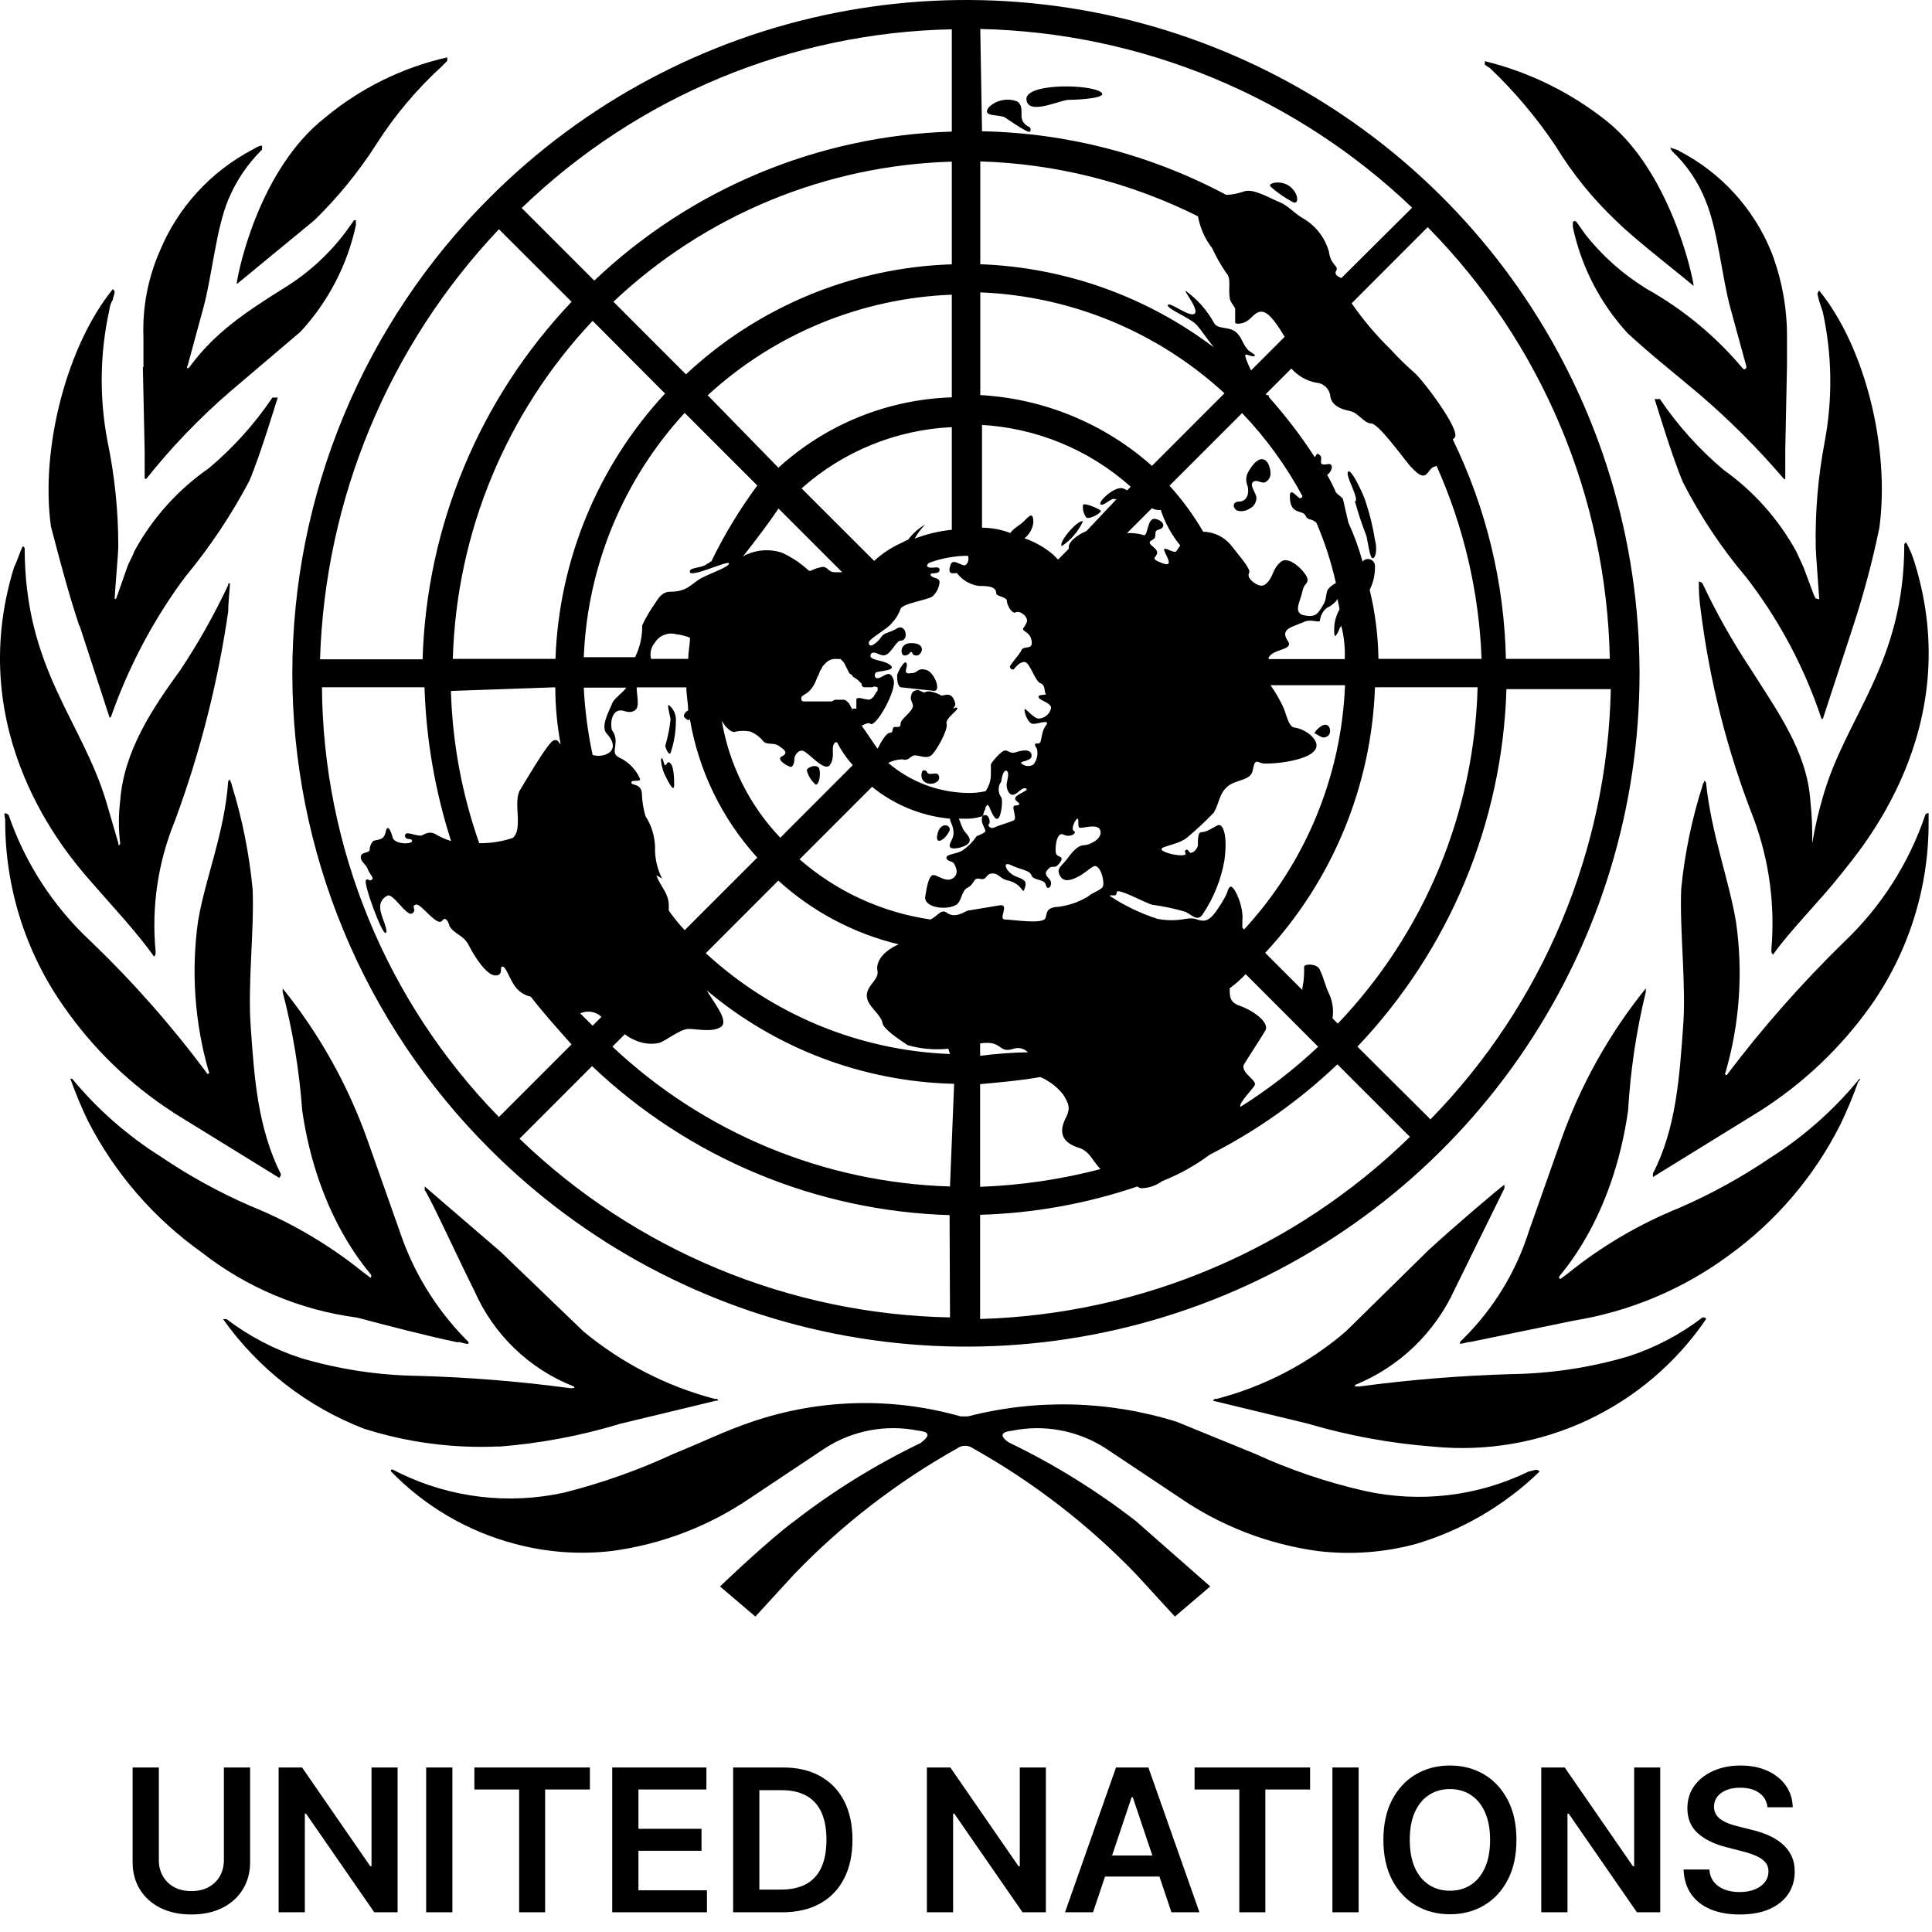 <svg width="98" height="98" viewBox="0 0 98 98" fill="none" xmlns="http://www.w3.org/2000/svg">
<path d="M77.555 74.635C74.963 75.902 72.018 76.25 69.203 75.622C67.288 75.185 65.424 74.552 63.639 73.733L59.688 72.12C56.251 71.043 52.582 70.949 49.094 71.847H48.733C45.256 70.859 41.561 70.954 38.139 72.12C36.796 72.569 35.536 73.195 34.193 73.733C32.403 74.564 30.538 75.227 28.625 75.71C25.811 76.331 22.869 75.983 20.277 74.724L19.916 74.543C19.828 74.543 19.828 74.543 19.828 74.631C21.552 76.41 23.73 77.684 26.127 78.314C27.735 78.745 29.411 78.866 31.064 78.67C33.577 78.331 35.975 77.409 38.068 75.979L41.847 73.46C43.255 72.554 44.961 72.236 46.6 72.574C47.499 72.662 46.781 73.111 46.693 73.199C44.43 74.288 42.288 75.613 40.302 77.15C38.954 78.137 36.523 80.472 36.523 80.472L38.316 82L40.294 79.842C42.72 77.325 45.503 75.178 48.553 73.468C48.67 73.382 48.811 73.336 48.956 73.336C49.101 73.336 49.242 73.382 49.359 73.468C52.409 75.178 55.191 77.325 57.618 79.842L59.596 82L61.389 80.472L57.61 77.15C55.629 75.614 53.493 74.289 51.236 73.199C51.055 73.111 50.43 72.662 51.328 72.574C52.97 72.238 54.678 72.559 56.086 73.468L59.864 75.987C61.956 77.418 64.353 78.339 66.864 78.679C68.518 78.874 70.194 78.753 71.802 78.322C74.168 77.62 76.329 76.357 78.1 74.639C78.052 74.591 77.988 74.56 77.92 74.551L77.563 74.639M86.359 66.829C85.221 67.698 83.943 68.367 82.581 68.807C80.656 69.373 78.662 69.674 76.656 69.702C74.073 69.778 71.495 69.988 68.934 70.331C68.754 70.331 68.665 70.331 68.754 70.243C70.99 69.327 72.792 67.593 73.792 65.394L76.312 60.275V60.099C76.135 60.187 73.62 62.341 72.453 63.42L68.254 67.548C66.358 69.17 64.116 70.338 61.699 70.961H61.611L61.523 71.049L66.335 72.213C68.412 72.826 70.549 73.217 72.709 73.38C75.381 73.642 78.075 73.181 80.508 72.044C82.941 70.907 85.023 69.136 86.536 66.918C86.536 66.825 86.448 66.825 86.355 66.825M94.258 54.795C92.979 56.341 91.464 57.675 89.769 58.747C88.323 59.726 86.79 60.569 85.188 61.266C83.149 62.09 81.243 63.211 79.532 64.591L79.175 64.86C79.083 64.86 79.083 64.86 79.083 64.768C79.083 64.675 81.778 61.988 82.585 56.332C82.702 54.304 83.003 52.29 83.483 50.315V50.135C81.619 52.446 80.163 55.057 79.175 57.856L77.559 62.433C76.911 64.496 75.771 66.369 74.237 67.892L74.057 68.068V68.161C74.237 68.161 74.414 68.068 74.594 68.068L79.801 66.993C82.662 66.532 85.372 65.394 87.703 63.672C90.094 61.944 92.034 59.666 93.359 57.029C93.696 56.326 93.996 55.606 94.258 54.871C94.434 54.695 94.346 54.695 94.258 54.783M97.667 41.317C96.838 43.775 95.421 45.993 93.54 47.779C91.4 49.867 89.419 52.113 87.615 54.497C87.615 54.586 87.434 54.497 87.523 54.409C88.243 51.932 88.426 49.329 88.06 46.776C87.703 44.622 86.8 42.287 86.536 39.684L86.448 39.596C86.448 39.684 86.355 39.772 86.355 39.864C85.816 41.557 85.455 43.303 85.28 45.071C85.188 47.225 85.549 50.009 85.369 52.163C85.188 54.682 85.007 57.281 83.844 59.523V59.704L89.227 56.383C91.445 54.982 93.367 53.162 94.888 51.025C96.832 48.269 97.86 44.971 97.827 41.598V41.237C97.758 41.248 97.695 41.28 97.646 41.33" fill="black"/>
<path d="M91.922 42.766C91.937 42.047 91.906 41.327 91.829 40.612C91.653 38.092 90.124 36.031 88.777 33.894C87.865 32.518 87.056 31.078 86.354 29.585C86.305 29.537 86.242 29.506 86.173 29.497C86.166 29.978 86.197 30.458 86.266 30.933C86.718 34.563 87.622 38.122 88.957 41.527C89.742 43.642 90.047 45.905 89.852 48.153C89.852 48.333 89.852 48.333 89.94 48.422C90.75 47.254 92.367 45.638 93.353 44.382C94.34 43.127 99.727 37.022 97.132 28.582C97.022 28.207 96.872 27.845 96.683 27.503L96.595 27.595C96.595 33.696 93.631 36.304 92.463 40.431C92.237 41.198 92.057 41.977 91.926 42.766M92.014 30.198L91.477 28.758L91.111 27.965C90.211 26.33 88.954 24.919 87.433 23.837C86.194 22.795 85.106 21.585 84.2 20.243H83.931C84.019 20.512 84.83 23.207 85.367 24.463C86.254 26.199 87.339 27.826 88.6 29.312L88.869 29.669C90.382 31.711 91.563 33.978 92.371 36.388C92.371 36.411 92.38 36.433 92.397 36.45C92.413 36.467 92.436 36.476 92.459 36.476L93.987 31.807C94.531 30.154 94.98 28.472 95.331 26.768C95.873 22.729 94.613 17.61 92.278 14.738C92.23 14.787 92.199 14.85 92.19 14.919L92.278 15.276L92.459 15.817C92.937 18.003 92.967 20.262 92.547 22.46C92.218 24.205 92.069 25.979 92.102 27.755C92.102 28.023 92.278 30.274 92.278 30.358C92.278 30.442 92.19 30.358 92.102 30.358M84.813 7.663C85.56 8.366 86.143 9.227 86.518 10.182C87.147 11.707 87.324 13.961 87.777 15.641L88.588 18.601C88.588 18.694 88.495 18.782 88.407 18.694C87.045 17.07 85.4 15.706 83.553 14.667C82.348 13.935 81.284 12.992 80.412 11.883L79.963 11.253C79.951 11.241 79.937 11.231 79.922 11.225C79.906 11.218 79.89 11.215 79.873 11.215C79.856 11.215 79.839 11.218 79.824 11.225C79.808 11.231 79.794 11.241 79.783 11.253V11.522C80.212 13.534 81.173 15.395 82.567 16.909C83.734 17.988 84.989 18.975 86.156 19.962C87.704 21.283 89.146 22.723 90.469 24.27C90.469 24.27 90.557 24.362 90.557 24.27V22.834L90.645 18.526V17.09C90.651 15.617 90.382 14.156 89.852 12.781C88.955 10.573 87.299 8.758 85.182 7.663C85.094 7.575 84.914 7.575 84.733 7.482C84.74 7.552 84.773 7.617 84.826 7.663M75.588 3.464C76.838 4.655 77.953 5.98 78.913 7.415C79.781 8.838 80.838 10.136 82.054 11.274C82.86 12.084 85.287 13.97 85.913 14.507C85.825 13.789 84.653 8.671 81.517 6.156C79.697 4.701 77.582 3.66 75.319 3.103V3.284L75.588 3.464ZM25.306 73.38C27.403 73.216 29.475 72.825 31.487 72.213L36.337 71.045H36.425C36.425 71.034 36.423 71.022 36.418 71.011C36.414 71.001 36.407 70.991 36.399 70.983C36.391 70.975 36.381 70.968 36.37 70.964C36.36 70.959 36.348 70.957 36.337 70.957H36.244C33.809 70.313 31.543 69.149 29.602 67.543L25.403 63.504L21.544 60.183V60.363C21.901 60.901 23.249 63.865 24.063 65.478C25.036 67.697 26.847 69.441 29.102 70.327C29.19 70.415 29.102 70.415 28.922 70.415C26.36 70.07 23.783 69.861 21.2 69.79C19.193 69.761 17.2 69.459 15.275 68.891C13.913 68.45 12.635 67.781 11.496 66.913H11.316C13.101 69.431 15.59 71.365 18.47 72.473C20.674 73.172 22.984 73.476 25.294 73.371M23.228 68.072C23.408 68.072 23.497 68.165 23.765 68.165V68.072L23.589 67.896C22.084 66.351 20.948 64.485 20.268 62.438L18.651 57.861C17.662 55.061 16.204 52.45 14.339 50.139V50.319C14.852 52.291 15.183 54.305 15.33 56.337C16.136 61.9 18.832 64.596 18.832 64.684C18.832 64.772 18.831 64.865 18.739 64.772L18.382 64.503C16.67 63.125 14.764 62.006 12.726 61.182C11.124 60.487 9.59 59.644 8.145 58.663C6.449 57.593 4.934 56.261 3.657 54.716H3.569C3.829 55.45 4.128 56.169 4.467 56.87C5.823 59.511 7.793 61.789 10.211 63.512C12.499 65.307 15.226 66.455 18.109 66.834C19.818 67.283 21.523 67.732 23.228 68.093M8.775 56.425L14.162 59.746C14.211 59.697 14.242 59.634 14.251 59.566C13.083 57.231 12.903 54.72 12.726 52.205C12.546 49.958 12.903 47.267 12.815 45.113C12.644 43.31 12.288 41.531 11.752 39.801C11.752 39.713 11.664 39.625 11.664 39.533L11.576 39.625C11.395 42.228 10.409 44.563 10.047 46.717C9.69 49.27 9.873 51.869 10.585 54.346C10.677 54.439 10.497 54.527 10.497 54.439C8.715 52.036 6.733 49.789 4.572 47.72C2.694 45.966 1.276 43.777 0.44 41.346C0.394 41.297 0.332 41.264 0.264 41.254C0.172 41.254 0.264 41.435 0.264 41.615C0.252 44.988 1.286 48.281 3.224 51.042C4.709 53.185 6.601 55.016 8.792 56.429M7.805 48.527C7.893 48.438 7.893 48.438 7.893 48.258C7.677 45.996 8.015 43.716 8.88 41.615C10.146 38.188 11.05 34.637 11.576 31.021C11.576 30.572 11.664 29.762 11.664 29.585C11.576 29.585 11.576 29.585 11.576 29.674C10.875 31.169 10.064 32.611 9.149 33.986C7.713 35.959 6.277 38.113 6.096 40.629C6.008 41.344 6.008 42.067 6.096 42.782C6.096 42.806 6.087 42.828 6.07 42.845C6.054 42.861 6.032 42.871 6.008 42.871V42.782L5.378 40.629C4.119 36.497 1.251 33.91 1.251 27.788L1.158 27.7C0.982 28.057 0.89 28.418 0.713 28.775C-1.894 37.215 3.405 43.32 4.492 44.58C5.58 45.839 7.012 47.359 7.814 48.527M4.035 31.731L5.559 36.4C5.57 36.4 5.582 36.398 5.593 36.394C5.603 36.389 5.613 36.383 5.621 36.374C5.629 36.366 5.636 36.356 5.64 36.346C5.645 36.335 5.647 36.324 5.647 36.312C6.49 33.918 7.669 31.656 9.149 29.594L9.418 29.233C10.659 27.733 11.743 26.109 12.651 24.387C13.188 23.128 13.999 20.436 14.087 20.167H13.818C12.913 21.509 11.825 22.717 10.585 23.757C9.013 24.849 7.719 26.295 6.806 27.977C6.718 28.246 6.537 28.515 6.449 28.783L5.912 30.312C5.912 30.312 5.819 30.492 5.819 30.312C5.819 30.131 6 28.065 6 27.709C6.001 25.92 5.818 24.136 5.454 22.384C5.033 20.187 5.063 17.927 5.542 15.742C5.561 15.551 5.622 15.367 5.723 15.204C5.723 15.116 5.811 14.935 5.811 14.843C5.811 14.751 5.811 14.755 5.723 14.667C3.388 17.539 2.04 22.745 2.582 26.697C3.027 28.401 3.476 30.106 4.018 31.735M7.247 18.626L7.339 22.939V24.282H7.427C8.694 22.688 10.107 21.217 11.647 19.886L15.237 16.833C16.641 15.318 17.613 13.453 18.051 11.434V11.169H17.962L17.513 11.795C16.675 12.902 15.64 13.846 14.46 14.579C12.306 15.926 10.87 16.913 9.611 18.618C9.523 18.71 9.43 18.71 9.523 18.53L10.329 15.565C10.778 13.861 10.959 11.618 11.588 10.107C11.985 9.163 12.564 8.306 13.293 7.587V7.39C13.113 7.39 13.024 7.478 12.844 7.571C10.693 8.689 9.007 10.534 8.087 12.777C7.499 14.135 7.222 15.607 7.276 17.085V18.61M12.038 14.39L15.951 11.169C17.143 10.005 18.198 8.709 19.096 7.306C20.025 5.85 21.142 4.523 22.417 3.359L22.686 3.086V2.91C20.41 3.425 18.288 4.471 16.493 5.962C13.167 8.566 12.092 13.68 12.004 14.398M48.11 42.241C48.379 41.88 47.749 41.611 47.569 42.241C47.388 42.871 47.842 42.69 48.11 42.241ZM54.934 26.44C54.665 26.348 53.674 27.515 53.855 27.7C54.326 27.391 54.7 26.954 54.934 26.44ZM55.114 26.26C55.291 26.348 55.92 25.991 55.832 25.899C55.744 25.806 54.934 25.45 54.934 25.63C54.92 25.742 54.929 25.855 54.96 25.963C54.991 26.072 55.043 26.172 55.114 26.26ZM67.232 37.391C67.593 37.303 67.501 36.761 67.232 36.761C66.963 36.761 66.602 37.211 66.695 37.211C66.787 37.211 67.052 37.479 67.232 37.391ZM62.832 25.445C62.563 25.445 62.475 25.718 62.743 25.895C62.849 25.928 62.959 25.937 63.068 25.922C63.177 25.906 63.282 25.867 63.373 25.806C63.477 25.76 63.566 25.684 63.63 25.589C63.693 25.494 63.728 25.383 63.73 25.269C63.73 24.996 63.373 24.639 63.55 24.459C63.726 24.278 63.999 24.551 64.18 24.459C64.262 24.417 64.331 24.352 64.379 24.273C64.426 24.193 64.45 24.102 64.448 24.009C64.448 23.833 64.36 23.291 63.999 23.291C63.638 23.291 63.281 24.009 63.281 24.009C63.237 24.108 63.215 24.216 63.215 24.324C63.215 24.433 63.237 24.54 63.281 24.639C63.373 24.996 63.281 25.445 62.832 25.445Z" fill="black"/>
<path d="M68.757 25.529C68.909 26.077 69.09 26.617 69.298 27.146C69.386 27.415 69.479 28.405 69.655 28.313C69.832 28.221 69.836 27.683 69.748 27.415C69.65 26.775 69.5 26.144 69.298 25.529C69.206 25.168 68.58 23.825 68.4 23.913C68.219 24.001 68.668 24.811 68.757 25.172C68.845 25.534 68.668 25.353 68.757 25.534M65.616 10.271C65.885 10.359 65.885 9.821 65.435 9.464C64.986 9.107 64.268 9.284 64.449 9.464C64.801 9.782 65.194 10.053 65.616 10.271ZM52.15 6.412C51.52 6.051 52.062 5.513 51.613 5.152C51.372 5.057 51.11 5.031 50.856 5.079C50.602 5.126 50.366 5.245 50.177 5.421C49.727 5.962 50.714 5.782 50.983 5.962C51.252 6.143 52.15 6.769 52.242 6.68C52.259 6.658 52.27 6.632 52.275 6.605C52.279 6.578 52.277 6.549 52.269 6.523C52.26 6.497 52.245 6.473 52.225 6.453C52.205 6.434 52.181 6.42 52.154 6.412M55.744 4.615C54.938 4.253 51.965 4.253 52.066 5.064C52.167 5.874 53.771 5.064 54.22 5.064C54.669 5.064 56.462 4.972 55.744 4.615ZM47.569 39.264C47.393 39.176 47.124 39.352 47.032 39.176C46.939 38.999 46.763 39.083 46.763 39.176C46.737 39.252 46.732 39.333 46.747 39.412C46.763 39.491 46.799 39.564 46.851 39.625C46.951 39.71 47.078 39.757 47.21 39.757C47.342 39.757 47.469 39.71 47.569 39.625C47.614 39.575 47.639 39.511 47.639 39.444C47.639 39.378 47.614 39.313 47.569 39.264ZM45.864 33.251C46.133 33.251 46.133 33.071 46.225 33.071C46.318 33.071 46.225 33.251 46.494 33.251C46.763 33.251 47.032 32.621 46.225 32.621C45.596 32.621 45.684 33.251 45.864 33.251ZM46.943 33.969C46.494 33.877 46.582 34.145 46.225 34.145C45.684 34.238 46.133 33.788 45.957 33.608C45.864 33.52 45.596 33.969 45.507 34.238C45.507 34.418 45.507 34.775 45.684 34.863L47.393 35.044C47.75 35.044 47.393 34.057 46.943 33.969ZM41.376 39.801C41.556 39.801 41.644 39.264 41.556 38.995C41.468 38.726 40.926 38.907 40.926 39.083C41 39.363 41.157 39.613 41.376 39.801ZM34.196 39.801C34.196 39.625 34.196 38.907 34.015 38.726C33.834 38.546 33.834 38.815 33.746 38.815C33.658 38.815 33.654 38.458 33.566 38.458C33.478 38.458 33.566 38.995 33.746 39.352C33.927 39.709 34.196 40.251 34.196 39.801ZM34.015 38.189C34.192 37.668 34.282 37.122 34.284 36.572C34.294 36.419 34.267 36.264 34.205 36.123C34.142 35.982 34.047 35.858 33.927 35.762C33.834 35.762 33.927 36.031 34.015 36.48C33.968 36.937 33.878 37.388 33.746 37.828C33.746 37.916 33.927 38.365 34.015 38.189Z" fill="black"/>
<path d="M24.854 58.297C29.63 63.076 35.716 66.331 42.341 67.65C48.967 68.969 55.835 68.294 62.077 65.71C68.319 63.125 73.654 58.748 77.408 53.131C81.162 47.514 83.165 40.91 83.165 34.154C83.165 27.398 81.162 20.794 77.408 15.177C73.654 9.56 68.319 5.182 62.077 2.598C55.835 0.014 48.967 -0.662 42.341 0.658C35.716 1.977 29.63 5.232 24.854 10.01C21.677 13.177 19.155 16.939 17.434 21.082C15.714 25.226 14.828 29.668 14.828 34.154C14.828 38.64 15.714 43.082 17.434 47.225C19.155 51.368 21.677 55.131 24.854 58.297ZM16.326 34.863H21.533C21.616 37.513 22.07 40.137 22.881 42.661C22.596 42.578 22.323 42.456 22.071 42.3C21.714 42.119 21.445 42.388 21.353 42.388C20.996 42.388 20.546 42.119 20.546 42.388C20.546 42.657 20.903 42.48 20.903 42.661C20.903 42.841 20.005 42.837 19.916 42.48C19.828 42.123 19.648 41.762 19.56 42.211C19.471 42.661 19.11 42.568 18.93 42.661C18.818 42.783 18.754 42.941 18.749 43.106C18.749 43.286 18.3 43.198 18.3 43.467C18.3 43.736 18.569 43.828 18.661 44.097C18.753 44.365 19.018 44.546 18.842 44.634C18.665 44.722 18.749 44.546 18.569 44.634C18.388 44.722 19.379 47.418 19.56 47.326C19.74 47.233 19.287 46.431 19.287 46.066C19.271 45.936 19.298 45.805 19.363 45.691C19.428 45.578 19.528 45.489 19.648 45.436C19.916 45.26 20.634 46.515 20.907 46.335C21.18 46.154 20.819 45.978 21.088 45.886C21.357 45.793 22.167 47.053 22.436 46.696C22.616 46.427 22.793 46.872 22.793 46.965C23.061 47.414 23.511 47.414 23.779 47.951C24.048 48.489 24.678 49.48 25.127 49.48C25.577 49.48 25.308 49.03 25.488 49.03C25.669 49.03 25.845 49.656 26.114 50.017C26.305 50.294 26.595 50.486 26.924 50.555C27.55 51.365 28.272 52.171 28.99 52.977L25.308 56.66C19.601 50.819 16.383 42.992 16.331 34.826M46.046 27.377L45.685 27.557C45.192 27.781 44.738 28.083 44.342 28.452L40.659 24.773C42.768 22.895 45.459 21.798 48.28 21.666V26.873C47.634 26.938 47 27.089 46.395 27.322C46.541 27.06 46.721 26.818 46.932 26.604C46.579 26.808 46.273 27.084 46.034 27.415M43.241 35.943V36.123C43.241 35.943 43.153 35.854 43.061 35.674C42.973 35.581 42.885 35.493 42.792 35.493H42.36L42.183 35.581H40.924C40.747 35.581 40.655 35.581 40.655 35.493C40.567 35.136 41.104 35.405 41.465 34.326C41.553 34.238 41.553 34.057 41.642 33.969L41.734 33.788L41.822 33.696L41.91 33.608C41.981 33.539 42.067 33.488 42.161 33.456C42.254 33.425 42.354 33.415 42.452 33.427H42.633L42.809 33.608L43.078 34.145C43.17 34.238 43.258 34.238 43.258 34.326C43.394 34.393 43.516 34.484 43.619 34.595L43.707 34.687V34.775C43.796 34.863 43.796 34.863 43.888 34.863H44.245C44.425 34.775 44.425 34.863 44.518 34.863V34.956C44.518 35.044 44.518 35.044 44.425 35.136C44.425 35.224 44.337 35.224 44.337 35.313C44.245 35.405 44.157 35.493 44.069 35.493C43.917 35.473 43.767 35.443 43.619 35.405C43.527 35.405 43.439 35.405 43.439 35.493V35.943M33.584 44.563C33.33 44.063 33.207 43.507 33.227 42.946C33.209 42.397 33.042 41.863 32.744 41.401C32.639 41.052 32.579 40.691 32.564 40.326C32.564 39.696 32.026 39.877 32.026 39.696C32.026 39.516 32.471 39.696 32.471 39.516C32.274 39.061 31.925 38.688 31.485 38.462C31.035 38.281 31.216 38.013 31.216 37.744C31.235 37.618 31.229 37.49 31.198 37.367C31.167 37.243 31.112 37.127 31.035 37.026C30.947 36.665 31.035 36.035 31.485 36.035C31.665 36.035 31.934 36.215 32.203 36.035C32.471 35.854 32.295 35.317 32.295 34.868H34.814C34.814 35.229 34.907 35.678 34.907 36.035C34.726 36.127 34.638 36.308 34.726 36.396C34.814 36.484 34.907 36.577 34.995 36.484C35.44 39.102 36.626 41.537 38.413 43.501L34.73 47.183C34.44 46.871 34.171 46.539 33.924 46.192V45.923C33.924 45.298 33.475 44.937 33.294 44.399M30.061 38.294C29.819 37.17 29.669 36.028 29.612 34.88H31.766C31.59 35.153 31.14 35.422 31.048 35.691C30.955 35.959 30.422 36.858 30.779 37.215C31.59 38.113 30.599 38.474 30.061 38.294ZM30.51 51.579L30.061 52.028L29.431 51.403C29.608 51.321 29.805 51.295 29.998 51.326C30.19 51.358 30.369 51.446 30.51 51.579ZM36.078 28.485C35.986 28.485 35.986 28.578 35.898 28.578C35.629 28.846 34.911 28.754 34.999 29.027C35.087 29.3 36.977 28.397 36.977 28.578C36.977 28.758 36.166 29.027 35.629 29.296C35.091 29.564 34.911 30.014 34.012 30.014C33.563 30.014 33.382 30.371 33.206 30.639C32.963 30.979 32.752 31.34 32.576 31.718C32.586 32.278 32.462 32.832 32.215 33.335H29.612C29.794 28.728 31.608 24.336 34.73 20.944L38.413 24.627C37.517 25.838 36.735 27.13 36.078 28.485ZM39.488 25.794L42.721 29.027H42.36C42.003 29.027 42.003 28.754 41.734 28.754C41.192 28.846 41.104 29.027 41.016 28.935C40.616 28.567 40.161 28.264 39.668 28.036C39.079 27.841 38.438 27.874 37.871 28.128C37.783 28.128 37.783 28.216 37.695 28.216C38.32 27.41 38.954 26.6 39.488 25.794ZM34.999 32.348C34.999 32.705 34.911 33.066 34.911 33.423H33.026C32.989 33.284 32.987 33.138 33.018 32.998C33.05 32.858 33.114 32.727 33.206 32.617C33.312 32.435 33.474 32.293 33.668 32.212C33.862 32.131 34.077 32.115 34.281 32.168C34.528 32.194 34.769 32.255 34.999 32.348ZM36.615 36.568L36.796 36.837C36.977 37.017 37.153 37.194 37.334 37.106C37.571 37.061 37.814 37.061 38.051 37.106C38.295 37.202 38.511 37.356 38.681 37.555C38.862 37.824 39.219 37.643 39.488 37.824C39.756 38.004 40.025 38.185 39.668 38.361C39.311 38.537 40.025 38.903 40.117 38.903C40.21 38.903 40.298 38.722 40.298 38.453C40.298 38.361 40.474 38.004 40.747 38.092C41.02 38.181 41.822 39.172 42.091 38.81C42.36 38.449 42.183 38.004 42.271 37.824C42.274 37.777 42.294 37.733 42.328 37.699C42.361 37.666 42.405 37.646 42.452 37.643C42.668 38.066 42.939 38.459 43.258 38.81L39.58 42.493C38.022 40.858 36.989 38.795 36.615 36.568ZM39.488 23.728L35.898 20.05C39.288 16.933 43.678 15.124 48.28 14.948V20.155C45.006 20.26 41.879 21.533 39.462 23.745M34.793 18.987L31.115 15.305C35.771 10.911 41.88 8.382 48.28 8.2V13.407C43.263 13.568 38.476 15.546 34.81 18.975M33.735 19.962C30.326 23.636 28.352 28.414 28.176 33.423H22.969C23.15 27.031 25.674 20.928 30.061 16.275L33.735 19.962ZM28.167 34.863C28.169 35.828 28.259 36.791 28.436 37.74C28.348 37.74 28.348 37.467 28.079 37.559C27.811 37.651 26.82 39.352 26.374 40.078C26.013 40.704 26.551 42.052 26.013 42.501C25.493 42.678 24.947 42.769 24.397 42.77H24.309C23.433 40.286 22.949 37.681 22.873 35.048L28.167 34.863ZM48.188 66.825C40.027 66.666 32.227 63.428 26.353 57.76L30.032 54.078C34.94 58.743 41.398 61.434 48.167 61.636L48.188 66.825ZM48.188 60.183C41.804 59.993 35.712 57.47 31.065 53.091L31.694 52.461C31.83 52.572 31.982 52.663 32.144 52.73C32.532 52.927 32.975 52.991 33.403 52.91C33.764 52.822 34.483 52.192 34.932 52.192C35.381 52.192 36.099 52.373 36.548 52.104C36.998 51.835 36.275 50.937 36.007 50.487C35.919 50.395 35.919 50.307 35.83 50.219C39.354 53.192 43.788 54.87 48.398 54.976L48.188 60.183ZM48.188 53.465C43.582 53.286 39.191 51.473 35.801 48.35L39.479 44.668C41.21 46.242 43.309 47.354 45.584 47.901C44.778 48.258 44.417 48.795 44.509 49.245C44.602 49.694 43.968 49.963 43.968 50.504C43.968 51.046 44.686 51.403 44.778 51.94C44.866 52.209 45.496 52.658 46.038 53.015C46.709 53.207 47.41 53.268 48.104 53.196L48.188 53.465ZM48.007 46.284C47.738 46.104 47.558 46.465 47.201 46.641C44.739 46.285 42.432 45.224 40.558 43.589L44.236 39.91C45.364 40.83 46.739 41.393 48.188 41.527C48.188 41.703 48.368 41.884 48.368 42.245C48.368 42.606 48.099 42.782 48.188 42.963C48.276 43.144 49.086 42.963 49.174 42.694C49.263 42.426 48.906 42.245 48.818 41.976C48.725 41.796 48.725 41.703 48.637 41.527H48.906C49.179 41.542 49.453 41.511 49.716 41.435C49.763 41.432 49.806 41.411 49.839 41.378C49.871 41.345 49.89 41.301 49.892 41.254C49.892 41.166 49.985 41.078 49.985 40.985C49.985 40.893 50.073 40.897 50.073 40.809L50.165 40.897C50.254 41.078 50.434 41.615 50.61 41.527C50.787 41.439 50.883 40.629 50.791 40.448C50.703 40.332 50.656 40.19 50.656 40.045C50.656 39.899 50.703 39.758 50.791 39.642C50.791 39.549 50.883 39.012 51.06 39.1C51.236 39.188 51.06 39.642 51.06 39.818C51.06 40.091 51.24 40.448 51.509 40.267C51.69 40.179 51.87 39.91 52.051 39.999C52.231 40.087 51.601 40.267 51.509 40.448C51.417 40.629 51.778 40.717 51.69 40.809C51.601 40.901 51.509 40.809 51.421 40.897C51.333 40.985 51.601 41.527 51.421 41.615C51.24 41.703 50.61 41.884 50.434 41.976C50.258 42.069 50.073 41.884 50.165 41.796C50.258 41.708 50.165 41.346 49.985 41.346C49.804 41.346 49.804 41.435 49.804 41.615C49.804 41.796 49.985 42.065 49.985 42.153C49.985 42.241 49.716 42.333 49.535 42.421C49.345 42.705 49.101 42.949 48.818 43.139C48.549 43.32 48.007 43.32 48.007 43.501C48.007 43.681 48.28 43.681 48.368 43.769C48.549 44.038 48.637 44.399 48.28 44.58C47.923 44.76 47.47 44.307 47.289 44.399C47.108 44.491 47.02 44.937 46.932 45.474C46.844 46.011 47.919 46.192 48.456 45.923C48.818 45.747 48.725 45.205 49.086 45.025C49.447 44.844 49.355 44.487 49.716 44.58C50.077 44.672 49.985 44.307 50.342 44.307C50.699 44.307 50.703 44.58 51.152 44.668C51.87 44.848 51.87 45.386 51.958 45.117C52.046 44.848 52.139 44.668 51.601 44.487C51.064 44.307 50.791 43.681 51.24 43.862C51.778 44.13 52.227 44.13 52.319 44.399C52.412 44.668 52.945 44.58 53.037 44.848C53.126 45.298 53.487 44.848 53.218 44.58C52.949 44.311 53.037 44.218 53.218 44.038C53.398 43.857 53.487 44.13 53.755 43.769C54.024 43.408 53.663 43.501 53.575 43.32C53.487 43.139 53.575 42.153 53.936 42.333C54.297 42.514 54.654 42.245 54.473 42.153C54.293 42.06 54.562 41.527 54.654 41.527C54.746 41.527 54.654 41.884 54.742 41.976C54.83 42.069 55.729 41.703 55.821 42.153C55.914 42.602 55.191 42.871 55.011 42.871C54.654 42.871 54.381 43.232 54.112 43.589C53.844 43.946 53.575 44.038 53.755 44.399C53.936 44.76 54.293 44.668 54.654 44.487C55.015 44.307 55.28 44.038 55.46 43.95C55.821 43.769 56.09 44.848 55.909 45.025C55.729 45.201 55.372 45.298 55.191 45.474C54.675 45.788 54.09 45.974 53.487 46.016C53.126 46.104 53.126 46.192 53.037 46.553C52.949 46.914 51.333 46.641 50.971 46.641C50.61 46.641 51.24 45.835 50.703 45.923L49.086 46.192C48.998 46.192 48.456 46.641 48.007 46.284ZM52.769 54.632C53.227 54.828 53.629 55.138 53.936 55.53C54.205 55.98 54.293 56.16 54.112 56.609C53.663 57.416 53.844 57.953 54.742 58.226C55.28 58.402 55.46 58.944 55.821 59.301C53.826 59.825 51.778 60.127 49.716 60.2V54.993C50.703 54.901 51.778 54.812 52.769 54.632ZM49.716 53.557V52.927C50.883 52.746 50.61 53.465 51.421 53.196C51.545 53.156 51.679 53.152 51.806 53.184C51.932 53.215 52.048 53.282 52.139 53.376C51.328 53.391 50.52 53.451 49.716 53.557ZM49.716 66.93V61.619C52.432 61.542 55.121 61.058 57.694 60.183C57.729 60.217 57.772 60.242 57.818 60.257C57.865 60.273 57.914 60.277 57.963 60.271C58.319 60.248 58.661 60.124 58.949 59.914C59.812 59.572 60.627 59.119 61.372 58.566C63.739 57.363 65.917 55.821 67.838 53.989L71.517 57.668C65.665 63.379 57.877 66.677 49.703 66.905M64.244 19.953L65.504 18.694C65.833 19.066 66.276 19.318 66.763 19.412C66.95 19.423 67.126 19.503 67.258 19.635C67.39 19.767 67.47 19.943 67.482 20.13C67.574 20.579 68.019 20.759 68.468 20.848C68.918 20.936 69.186 21.477 69.547 21.477C69.909 21.477 71.072 23.09 71.521 23.631C71.79 23.9 72.151 24.349 72.419 23.988C72.688 23.627 72.688 23.72 72.869 23.631C74.25 26.719 75.026 30.043 75.153 33.423H69.921C69.905 32.243 69.756 31.068 69.476 29.921C69.658 29.559 69.75 29.159 69.745 28.754C69.754 28.677 69.738 28.6 69.699 28.533C69.66 28.467 69.601 28.414 69.53 28.384C69.46 28.354 69.381 28.347 69.306 28.366C69.231 28.384 69.164 28.426 69.115 28.485C68.929 27.809 68.689 27.149 68.397 26.512C68.309 26.151 68.216 25.706 68.128 25.345C68.128 25.256 67.948 25.164 67.767 24.983C67.637 24.676 67.487 24.377 67.318 24.089C67.591 23.909 67.679 23.459 67.318 23.547C66.78 23.64 67.141 23.279 66.961 23.098C66.78 22.918 66.78 23.098 66.692 23.191C65.994 22.114 65.214 21.093 64.358 20.138V20.05C64.177 20.05 64.177 19.957 64.265 19.957M67.41 50.391C67.23 50.034 67.141 49.585 66.961 49.224C66.868 48.867 66.15 48.867 66.15 49.047C66.165 49.408 66.135 49.769 66.062 50.122V50.219L64.177 48.333C67.591 44.658 69.568 39.877 69.745 34.863H74.951C74.784 41.233 72.257 47.313 67.859 51.923L67.591 51.655C67.658 51.226 67.595 50.787 67.41 50.395M63.098 53.998C63.371 53.548 63.908 52.738 64.177 52.289C64.446 51.84 63.459 51.214 62.917 51.029C62.376 50.844 62.376 50.58 62.376 50.13C62.668 49.917 62.939 49.677 63.186 49.413L66.864 53.095C65.651 54.238 64.329 55.26 62.917 56.148C62.825 55.967 63.455 55.337 63.635 55.068C63.816 54.8 62.917 54.443 63.094 53.993M65.34 32.533C64.891 31.907 65.521 31.815 66.146 31.546C66.507 31.37 66.957 31.639 66.957 31.458C66.971 31.334 67.01 31.215 67.071 31.107C67.132 30.998 67.215 30.904 67.314 30.828C67.531 30.73 67.719 30.575 67.855 30.379C67.855 30.559 67.943 30.74 67.943 30.921C67.771 31.221 67.678 31.561 67.675 31.907C67.675 32.176 67.675 32.533 67.943 31.907C67.943 31.815 68.032 31.815 68.032 31.727C68.176 32.283 68.237 32.858 68.212 33.432H64.353V33.343C64.622 32.894 65.613 32.982 65.34 32.533ZM66.058 25.172C66.059 25.184 66.057 25.196 66.053 25.207C66.049 25.219 66.042 25.229 66.034 25.237C66.026 25.246 66.016 25.253 66.005 25.258C65.994 25.262 65.982 25.265 65.97 25.265C65.878 25.353 65.428 24.635 65.428 25.172C65.428 25.71 65.609 25.89 65.97 25.983C66.331 26.075 66.146 26.252 66.419 26.34C66.553 26.363 66.678 26.426 66.776 26.52C67.2 27.505 67.53 28.527 67.763 29.573C67.629 29.64 67.508 29.731 67.406 29.841C67.225 30.022 67.314 30.379 67.137 30.648C66.864 31.097 66.776 31.37 66.058 31.189C65.609 31.009 65.97 30.471 66.058 30.022C66.146 29.573 66.327 29.661 66.327 29.392C66.327 29.123 65.428 28.133 64.979 28.494C64.53 28.855 64.622 29.212 64.261 29.573C64.085 29.753 63.904 29.753 63.635 29.573C63.367 29.392 63.274 29.212 63.367 29.035C63.459 28.859 62.737 28.044 62.468 27.688C62.297 27.469 62.079 27.291 61.831 27.167C61.582 27.043 61.31 26.976 61.032 26.97C60.545 26.134 59.972 25.352 59.323 24.635L63.005 20.953C64.206 22.209 65.233 23.622 66.058 25.151M59.865 27.671L59.684 27.939C59.596 28.12 59.147 27.759 59.054 27.851C58.962 27.944 59.684 28.838 58.966 28.569C58.248 28.3 58.697 28.3 58.697 28.028C58.697 27.755 58.068 27.582 58.429 27.402C58.79 27.221 58.429 26.953 58.786 26.86C59.143 26.768 59.054 26.415 58.605 26.323C58.156 26.23 58.248 27.31 57.98 27.133C57.717 27.057 57.443 27.026 57.169 27.041L58.429 25.781C58.567 25.853 58.723 25.884 58.878 25.869C59.095 26.523 59.429 27.132 59.865 27.666M58.429 45.89C59.005 45.968 59.575 46.088 60.133 46.251C60.49 46.431 60.763 46.788 61.032 46.339C61.572 45.525 61.938 44.609 62.107 43.648C62.288 42.3 62.019 41.85 61.838 41.85C61.658 41.85 61.301 42.211 60.94 42.211C60.763 42.211 60.763 42.568 60.763 42.837C60.763 43.106 60.402 43.379 60.314 43.198C60.226 43.018 60.041 43.106 60.133 43.286C60.226 43.467 59.416 43.379 59.054 43.198C58.517 42.929 59.684 42.929 60.222 42.48C60.693 42.084 61.143 41.664 61.569 41.221C61.838 40.775 61.838 40.234 62.288 39.877C62.737 39.52 63.455 39.608 63.547 39.066C63.64 38.525 63.728 38.617 63.996 38.71C64.265 38.802 66.78 38.617 66.78 37.811C66.78 37.45 66.243 37.005 65.705 36.912C65.344 36.912 65.256 36.194 65.076 35.837C64.899 35.459 64.688 35.098 64.446 34.758H68.225C68.044 39.365 66.23 43.758 63.106 47.149L63.018 47.057V46.7C63.106 45.982 62.569 44.815 62.388 44.991C62.208 45.167 62.388 45.172 61.851 45.982C61.67 46.251 61.402 46.7 61.045 46.7C60.688 46.7 60.684 46.52 60.146 46.608C59.672 46.7 59.184 46.7 58.71 46.608C57.852 46.331 57.035 45.939 56.283 45.44C56.376 45.352 56.644 45.533 56.644 45.264C56.644 44.995 58.08 45.801 58.441 45.89M72.533 56.752L68.855 53.091C73.52 48.182 76.211 41.725 76.413 34.956H81.707C81.539 43.133 78.265 50.94 72.55 56.79M81.682 33.423H76.387C76.304 29.562 75.384 25.764 73.692 22.292L73.784 22.204C74.141 21.843 72.079 19.151 71.718 18.882C71.303 18.517 70.907 18.128 70.534 17.719C69.803 17.006 69.143 16.224 68.561 15.385L72.419 11.522C78.189 17.372 81.495 25.212 81.657 33.427M49.724 1.47C57.902 1.65 65.716 4.884 71.63 10.535L68.036 14.108C67.859 14.02 67.679 13.932 67.767 13.751C67.948 13.483 67.498 13.483 67.41 12.765C67.204 12.04 66.719 11.425 66.062 11.056C65.613 10.787 65.344 10.43 64.895 10.249C64.446 10.069 63.547 9.531 63.098 9.712C62.81 9.813 62.508 9.872 62.204 9.888C58.386 7.849 54.14 6.742 49.813 6.659L49.724 1.47ZM49.724 8.188C53.564 8.304 57.332 9.254 60.767 10.972C60.873 11.561 61.119 12.115 61.486 12.588C61.688 13.028 61.928 13.45 62.204 13.848C62.472 14.117 62.292 14.658 62.38 15.108C62.38 15.284 62.56 15.464 62.653 15.645V16.363C62.653 16.451 63.01 16.451 63.279 16.271C63.547 16.09 63.728 15.733 64.089 15.826C64.45 15.918 64.895 16.632 65.164 17.085L63.459 18.79C63.279 18.433 63.098 17.984 63.19 17.984C63.283 17.984 63.459 18.072 63.547 18.072C63.908 18.072 63.279 17.803 63.279 17.715C63.01 17.442 63.01 17.085 62.653 16.817C62.296 16.548 61.754 16.724 61.574 16.367C61.221 15.729 60.73 15.176 60.138 14.751C60.045 14.751 60.856 15.738 60.587 15.918C60.318 16.099 59.327 15.288 59.239 15.469C59.151 15.649 60.318 16.099 60.675 16.456C60.856 16.636 61.213 17.174 61.574 17.623C58.151 15.033 54.014 13.56 49.724 13.403V8.188ZM49.724 14.831C54.33 15.012 58.721 16.827 62.111 19.949L58.433 23.631C56.02 21.484 52.95 20.218 49.724 20.041V14.831ZM49.724 21.549C52.551 21.694 55.244 22.802 57.354 24.689L57.173 24.87L56.997 24.782C56.548 24.601 55.649 25.5 55.83 25.588C56.01 25.676 56.367 25.231 56.548 25.319H56.636L55.112 26.936C54.662 27.116 54.213 27.473 54.213 27.742V27.834L53.671 28.384L53.403 28.116C52.977 27.761 52.491 27.486 51.967 27.305C52.091 27.207 52.195 27.086 52.272 26.947C52.349 26.809 52.398 26.657 52.416 26.499C52.416 25.962 52.235 26.138 51.967 26.411C51.698 26.684 51.429 26.768 51.249 27.037C50.79 26.86 50.304 26.77 49.813 26.768V21.561L49.724 21.549ZM49.095 28.191C49.125 28.267 49.133 28.349 49.117 28.429C49.102 28.509 49.063 28.582 49.006 28.641C48.826 28.821 48.288 28.191 48.196 28.729C48.016 29.27 48.557 29.002 48.557 29.09C48.822 29.43 49.206 29.655 49.632 29.72C49.993 29.72 50.531 29.72 50.531 30.077C50.531 30.257 50.98 30.257 51.068 30.438C51.068 30.706 51.341 31.156 51.517 31.063C51.694 30.971 51.967 31.156 52.059 31.336C52.151 31.517 52.059 31.605 51.967 31.781C51.698 32.054 52.235 31.962 52.328 32.499C52.42 33.037 51.879 32.68 51.786 33.041C51.61 33.31 51.429 33.49 51.249 33.759C51.16 33.847 51.341 34.028 51.429 33.94C51.517 33.852 51.698 33.578 51.967 33.578C52.235 33.578 52.504 34.565 52.777 34.658C53.05 34.75 52.953 35.107 53.046 35.195C53.138 35.283 52.596 35.195 52.685 35.376C52.773 35.556 53.315 35.644 53.315 35.913C53.285 36.06 53.206 36.193 53.092 36.29C52.978 36.388 52.835 36.444 52.685 36.451C52.416 36.451 51.967 35.825 51.967 36.001C51.967 36.178 52.147 36.719 52.416 36.719C52.685 36.719 53.315 36.451 53.046 36.812C52.777 37.173 52.865 37.71 52.685 37.71C52.504 37.71 52.416 37.71 52.596 37.979C52.632 38.118 52.634 38.264 52.602 38.404C52.571 38.544 52.507 38.674 52.416 38.785C52.317 38.844 52.2 38.868 52.086 38.852C51.971 38.836 51.865 38.781 51.786 38.697C51.786 38.605 52.328 38.605 52.328 38.336C52.328 38.067 52.059 37.979 51.517 38.16C51.249 38.248 51.16 38.067 50.98 38.067C50.799 38.067 50.262 38.697 50.262 38.785V39.234C50.27 39.555 50.176 39.87 49.993 40.133C49.67 40.206 49.338 40.235 49.006 40.221C47.554 40.18 46.159 39.642 45.055 38.697C45.278 38.584 45.523 38.523 45.773 38.516C46.042 38.605 46.13 38.428 46.311 38.336C46.491 38.243 46.941 38.516 47.209 38.336C47.478 38.155 48.108 36.992 48.016 36.719C47.923 36.446 48.645 36.001 48.557 35.913C48.469 35.825 48.377 36.001 48.377 35.913C48.377 35.825 48.557 35.825 48.377 35.464C48.196 35.103 47.927 35.283 47.747 35.283C47.478 35.107 47.029 35.015 46.941 35.107C46.852 35.199 46.58 34.926 46.491 35.015C46.422 35.019 46.356 35.049 46.307 35.099C46.257 35.148 46.227 35.214 46.223 35.283C46.13 35.464 46.311 35.644 46.311 35.825C46.223 36.182 45.681 36.451 45.681 36.719C45.681 36.988 45.412 36.812 45.324 36.9C45.236 36.988 45.324 37.169 45.144 37.169C44.963 37.169 44.694 37.618 44.518 37.979C44.245 37.618 43.976 37.169 43.707 36.812C43.888 36.719 44.069 36.631 44.157 36.719C44.425 36.9 45.505 35.015 45.324 34.477C45.144 33.94 44.875 34.297 44.606 34.385C44.337 34.473 44.337 34.208 44.425 34.116C44.514 34.024 45.685 34.028 45.055 33.667C44.787 33.49 44.069 33.49 44.157 33.222C44.245 32.953 44.606 33.222 44.694 33.222C45.144 33.398 45.412 32.499 45.681 32.499C46.13 32.499 45.954 31.605 45.505 31.874C45.055 32.142 44.875 32.054 44.694 32.323C44.514 32.592 44.069 32.949 44.069 32.592C44.069 32.411 45.055 31.874 45.236 31.605C45.434 31.401 45.586 31.156 45.681 30.887C45.773 30.614 47.029 30.438 47.297 30.257C47.503 30.072 47.632 29.815 47.659 29.539C47.659 29.27 47.297 29.359 47.209 29.178C47.121 28.997 47.659 29.178 47.659 28.909C47.659 28.641 47.209 28.909 47.029 28.729C47.029 28.641 47.029 28.641 47.121 28.552C47.753 28.318 48.421 28.196 49.095 28.191H49.275ZM48.28 1.47V6.676C41.51 6.875 35.052 9.566 30.145 14.234L26.463 10.552C32.337 4.884 40.136 1.646 48.297 1.486M25.312 11.631L28.994 15.309C24.327 20.217 21.636 26.674 21.436 33.444H16.234C16.484 25.308 19.711 17.546 25.304 11.631" fill="black"/>
<path d="M89.655 91.674C89.622 91.361 89.481 91.117 89.232 90.943C88.986 90.768 88.666 90.681 88.271 90.681C87.994 90.681 87.756 90.723 87.557 90.806C87.359 90.89 87.207 91.004 87.102 91.147C86.997 91.291 86.943 91.454 86.941 91.638C86.941 91.791 86.975 91.924 87.044 92.037C87.116 92.149 87.213 92.245 87.335 92.323C87.457 92.4 87.592 92.465 87.74 92.517C87.888 92.57 88.038 92.614 88.189 92.65L88.877 92.822C89.154 92.886 89.421 92.974 89.677 93.084C89.935 93.194 90.166 93.332 90.369 93.5C90.575 93.667 90.737 93.869 90.857 94.106C90.976 94.343 91.036 94.62 91.036 94.938C91.036 95.368 90.926 95.747 90.706 96.075C90.486 96.4 90.168 96.654 89.752 96.839C89.339 97.02 88.838 97.111 88.249 97.111C87.678 97.111 87.182 97.023 86.761 96.846C86.343 96.669 86.015 96.411 85.779 96.071C85.544 95.732 85.418 95.318 85.398 94.83H86.707C86.727 95.086 86.805 95.299 86.944 95.469C87.083 95.638 87.263 95.765 87.486 95.849C87.71 95.933 87.961 95.974 88.239 95.974C88.528 95.974 88.781 95.931 88.999 95.845C89.219 95.757 89.391 95.635 89.516 95.479C89.64 95.322 89.703 95.138 89.706 94.927C89.703 94.736 89.647 94.578 89.537 94.454C89.427 94.327 89.273 94.222 89.074 94.138C88.878 94.052 88.649 93.975 88.386 93.909L87.55 93.693C86.945 93.538 86.467 93.302 86.116 92.987C85.767 92.669 85.592 92.247 85.592 91.721C85.592 91.288 85.709 90.909 85.944 90.584C86.18 90.259 86.502 90.007 86.908 89.827C87.315 89.646 87.775 89.555 88.289 89.555C88.81 89.555 89.267 89.646 89.659 89.827C90.053 90.007 90.363 90.257 90.588 90.577C90.812 90.895 90.928 91.261 90.936 91.674H89.655Z" fill="black"/>
<path d="M84.215 89.655V97H83.032L79.571 91.997H79.51V97H78.18V89.655H79.37L82.828 94.662H82.892V89.655H84.215Z" fill="black"/>
<path d="M76.921 93.328C76.921 94.119 76.773 94.797 76.477 95.361C76.183 95.923 75.781 96.353 75.272 96.652C74.765 96.951 74.19 97.1 73.547 97.1C72.903 97.1 72.327 96.951 71.818 96.652C71.311 96.351 70.909 95.919 70.613 95.358C70.319 94.793 70.172 94.117 70.172 93.328C70.172 92.536 70.319 91.86 70.613 91.298C70.909 90.734 71.311 90.302 71.818 90.003C72.327 89.704 72.903 89.555 73.547 89.555C74.19 89.555 74.765 89.704 75.272 90.003C75.781 90.302 76.183 90.734 76.477 91.298C76.773 91.86 76.921 92.536 76.921 93.328ZM75.584 93.328C75.584 92.771 75.496 92.301 75.322 91.918C75.15 91.533 74.911 91.243 74.605 91.047C74.299 90.848 73.946 90.749 73.547 90.749C73.147 90.749 72.795 90.848 72.489 91.047C72.183 91.243 71.942 91.533 71.768 91.918C71.596 92.301 71.51 92.771 71.51 93.328C71.51 93.885 71.596 94.356 71.768 94.741C71.942 95.123 72.183 95.414 72.489 95.612C72.795 95.808 73.147 95.906 73.547 95.906C73.946 95.906 74.299 95.808 74.605 95.612C74.911 95.414 75.15 95.123 75.322 94.741C75.496 94.356 75.584 93.885 75.584 93.328Z" fill="black"/>
<path d="M68.916 89.655V97H67.586V89.655H68.916Z" fill="black"/>
<path d="M60.594 90.771V89.655H66.454V90.771H64.184V97H62.864V90.771H60.594Z" fill="black"/>
<path d="M55.444 97H54.023L56.609 89.655H58.252L60.841 97H59.421L57.459 91.162H57.402L55.444 97ZM55.49 94.12H59.363V95.189H55.49V94.12Z" fill="black"/>
<path d="M53.051 89.655V97H51.868L48.407 91.997H48.346V97H47.016V89.655H48.206L51.663 94.662H51.728V89.655H53.051Z" fill="black"/>
<path d="M39.676 97H37.188V89.655H39.727C40.456 89.655 41.082 89.802 41.606 90.096C42.132 90.388 42.536 90.808 42.818 91.355C43.1 91.903 43.241 92.558 43.241 93.32C43.241 94.085 43.099 94.743 42.814 95.293C42.532 95.843 42.125 96.265 41.592 96.559C41.061 96.853 40.422 97 39.676 97ZM38.518 95.849H39.612C40.123 95.849 40.55 95.756 40.892 95.569C41.234 95.38 41.491 95.099 41.663 94.726C41.835 94.351 41.921 93.882 41.921 93.32C41.921 92.759 41.835 92.292 41.663 91.922C41.491 91.549 41.236 91.27 40.899 91.086C40.565 90.9 40.149 90.806 39.651 90.806H38.518V95.849Z" fill="black"/>
<path d="M31.055 97V89.655H35.832V90.771H32.385V92.765H35.584V93.88H32.385V95.885H35.86V97H31.055Z" fill="black"/>
<path d="M24.062 90.771V89.655H29.922V90.771H27.652V97H26.333V90.771H24.062Z" fill="black"/>
<path d="M22.948 89.655V97H21.617V89.655H22.948Z" fill="black"/>
<path d="M20.169 89.655V97H18.985L15.524 91.997H15.463V97H14.133V89.655H15.323L18.781 94.662H18.845V89.655H20.169Z" fill="black"/>
<path d="M11.357 89.655H12.687V94.454C12.687 94.98 12.563 95.442 12.314 95.842C12.068 96.241 11.721 96.553 11.274 96.778C10.827 97 10.305 97.111 9.707 97.111C9.107 97.111 8.583 97 8.136 96.778C7.689 96.553 7.342 96.241 7.096 95.842C6.85 95.442 6.727 94.98 6.727 94.454V89.655H8.057V94.343C8.057 94.649 8.124 94.921 8.258 95.16C8.394 95.399 8.585 95.587 8.832 95.723C9.078 95.857 9.37 95.924 9.707 95.924C10.044 95.924 10.336 95.857 10.582 95.723C10.831 95.587 11.022 95.399 11.156 95.16C11.29 94.921 11.357 94.649 11.357 94.343V89.655Z" fill="black"/>
</svg>
